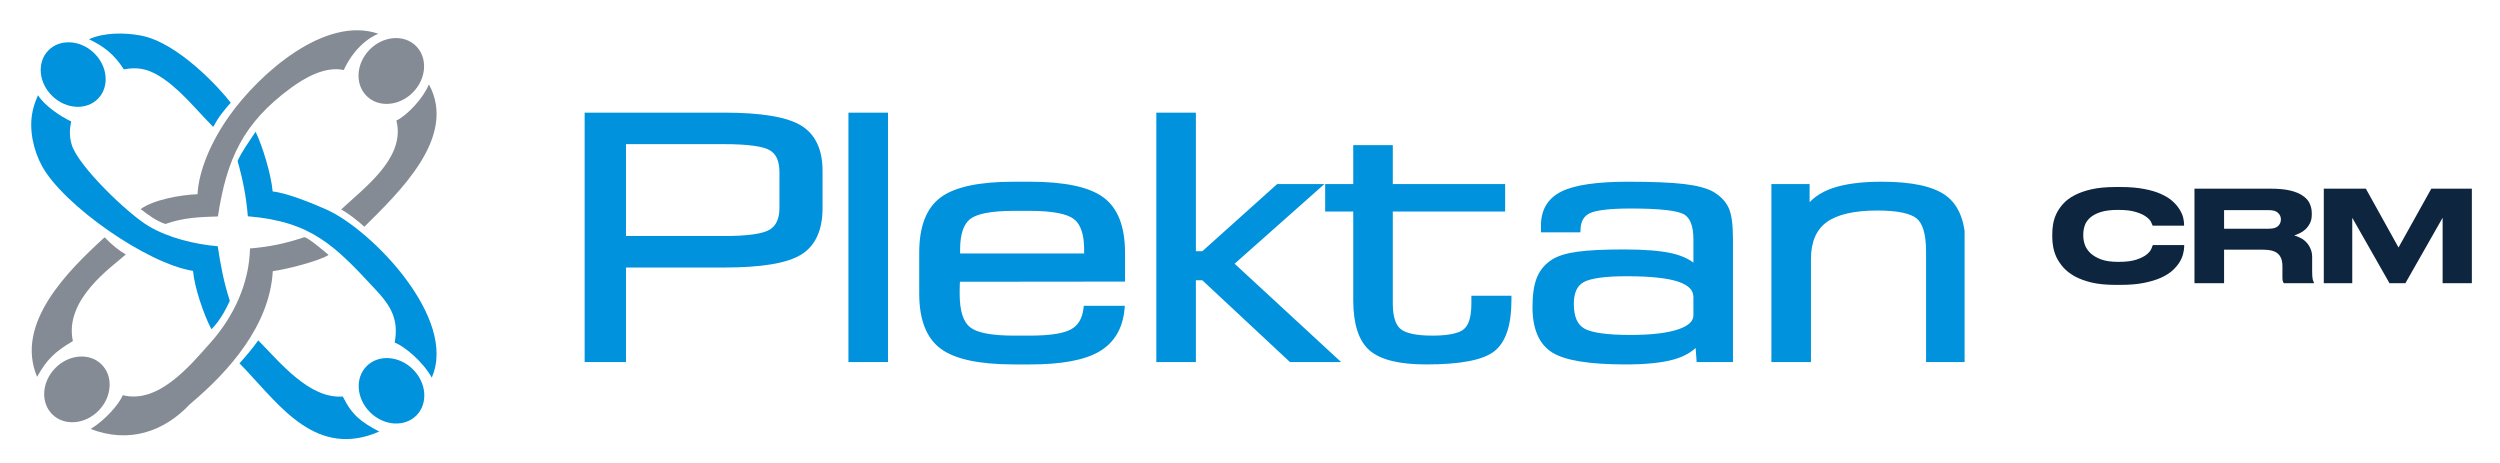 <svg width="270" height="50" viewBox="0 0 270 51" fill="none" xmlns="http://www.w3.org/2000/svg">
	<g clip-path="url(#clip0_286_8366)">
		<g clip-path="url(#clip1_286_8366)">
			<g clip-path="url(#clip2_286_8366)">
				<path
					d="M24.366 40.736C24.14 40.497 23.915 40.26 23.685 40.025C24.436 39.196 25.093 38.404 25.75 37.496C28.138 39.903 31.371 43.968 35.063 43.679C36.095 45.783 37.135 46.511 39.079 47.541C32.228 50.525 28.202 44.795 24.366 40.736ZM7.103 4.324C8.731 3.579 10.977 3.571 12.807 3.914C16.951 4.691 21.628 9.865 22.714 11.316C22.369 11.714 22.023 12.111 21.705 12.531C21.348 13.003 21.071 13.468 20.787 13.983C18.593 11.739 16.989 9.667 14.747 8.316C13.482 7.554 12.349 7.364 10.944 7.647C9.855 5.93 8.676 5.072 7.103 4.324ZM38.732 31.964C34.176 27.052 31.637 24.408 24.601 23.825C24.425 21.671 24.065 19.814 23.472 17.737C23.928 16.708 24.827 15.46 25.459 14.516C26.25 16.149 27.176 19.275 27.337 21.091C28.954 21.261 31.795 22.428 33.296 23.101C38.272 25.333 47.736 35.121 44.862 41.593C43.831 39.766 41.836 38.145 40.782 37.733C41.225 35.239 40.426 33.788 38.732 31.964ZM1.929 18.294C0.959 16.521 0.472 14.21 0.893 12.252C1.036 11.587 1.227 11.066 1.493 10.486C2.137 11.588 3.972 12.842 5.14 13.374C4.955 14.259 4.93 15.035 5.199 15.938C5.896 18.274 11.357 23.533 13.687 24.917C15.864 26.21 18.796 26.917 21.286 27.125C21.633 29.383 21.917 30.934 22.617 33.143C22.142 34.179 21.462 35.412 20.59 36.269C19.729 34.641 18.721 31.642 18.563 29.84C13.531 29.064 4.295 22.616 1.929 18.294Z"
					fill="#0092DC"/>
				<path
					d="M41.058 13.711C41.045 13.635 41.007 13.462 40.965 13.281C42.178 12.695 43.942 10.805 44.548 9.29C47.722 15.106 41.227 21.203 37.438 24.981C36.776 24.371 35.672 23.499 34.886 23.074C37.443 20.671 41.68 17.601 41.058 13.711ZM1.389 41.511C-1.108 35.609 4.822 29.802 8.823 26.14C9.621 26.958 10.37 27.585 11.157 28.033C9.594 29.429 4.338 32.996 5.329 37.575C3.373 38.726 2.445 39.598 1.389 41.511ZM19.059 21.394C19.194 18.811 20.533 15.61 22.591 12.724C25.877 8.115 33.087 1.704 38.97 3.714C36.838 4.649 35.632 6.665 35.172 7.715C33.145 7.272 30.923 8.529 29.344 9.687C24.082 13.548 22.269 17.519 21.305 23.843C19.178 23.914 17.552 23.965 15.525 24.672C14.63 24.402 13.669 23.718 12.792 23.031C14.268 21.972 17.243 21.461 19.059 21.394ZM24.839 27.37C27.033 27.186 28.726 26.83 30.805 26.131C31.097 26.042 33.205 27.817 33.498 28.087C32.393 28.789 28.664 29.711 27.35 29.868C27.02 35.836 22.534 40.916 18.226 44.518C15.39 47.536 11.54 48.892 7.288 47.255C8.862 46.302 10.435 44.512 10.827 43.535C14.75 44.51 18.177 40.348 20.515 37.718C23.046 34.87 24.754 31.217 24.839 27.37Z"
					fill="#858B94"/>
				<path
					d="M83.476 22.903V18.957C83.476 17.658 83.075 16.766 82.265 16.285C81.455 15.805 79.703 15.565 77.002 15.565H65.946V26.314H77.002C79.654 26.314 81.397 26.068 82.232 25.575C83.059 25.083 83.476 24.19 83.476 22.903ZM213.721 25.445V39.887H209.476V27.73C209.476 26.767 209.384 25.974 209.2 25.352C209.025 24.762 208.769 24.33 208.431 24.057C208.082 23.778 207.555 23.565 206.85 23.419C206.121 23.267 205.207 23.191 204.109 23.191C202.81 23.191 201.692 23.302 200.751 23.524C199.83 23.741 199.08 24.063 198.501 24.489C197.936 24.912 197.511 25.454 197.228 26.118C196.939 26.795 196.794 27.602 196.794 28.543V39.887H192.437V39.575V20.276H196.646V22.275C196.855 22.054 197.086 21.85 197.34 21.662C197.856 21.282 198.463 20.971 199.163 20.73C199.851 20.494 200.649 20.315 201.558 20.196C202.462 20.077 203.47 20.018 204.583 20.018C206.257 20.018 207.684 20.146 208.864 20.402C210.068 20.663 211.02 21.06 211.72 21.589C212.43 22.127 212.962 22.866 213.315 23.805C213.5 24.298 213.635 24.845 213.721 25.445ZM62.017 39.575V12.721H77.052C81.062 12.721 83.82 13.17 85.334 14.063C86.848 14.956 87.601 16.55 87.601 18.846V22.903C87.601 25.267 86.856 26.899 85.359 27.804C83.861 28.709 81.094 29.158 77.052 29.158H65.946V39.575H62.017ZM91.076 39.575V12.721H94.808V39.575H91.076ZM102.752 28.235H117.041V27.496C117.041 25.717 116.616 24.51 115.773 23.87C114.922 23.236 113.244 22.916 110.74 22.916H108.988C106.492 22.916 104.831 23.236 103.996 23.87C103.17 24.51 102.752 25.717 102.752 27.496V28.235ZM109.038 39.833C105.265 39.833 102.63 39.279 101.124 38.171C99.626 37.069 98.873 35.124 98.873 32.341V27.841C98.873 25.046 99.618 23.1 101.116 21.992C102.605 20.884 105.232 20.33 108.988 20.33H110.74C114.513 20.33 117.156 20.884 118.662 21.992C120.168 23.1 120.921 25.046 120.921 27.841V30.71L102.752 30.728C102.736 30.919 102.728 31.134 102.72 31.362C102.711 31.596 102.703 31.922 102.703 32.341C102.703 34.305 103.121 35.616 103.955 36.281C104.782 36.952 106.46 37.284 108.988 37.284H110.74C112.991 37.284 114.554 37.038 115.437 36.552C116.313 36.065 116.829 35.216 116.968 33.997H120.872C120.683 36.059 119.8 37.543 118.228 38.46C116.657 39.378 114.177 39.833 110.781 39.833H109.038ZM124.994 39.575V12.721H128.726V27.982H129.871L138.113 20.589H142.377L132.842 29.047L144.243 39.575H139.529L129.871 30.562H128.726V39.575H124.994ZM143.593 22.99V20.589H146.687V16.304H150.419V20.589H162.793V22.99H150.419V33.443C150.419 34.933 150.746 35.949 151.393 36.484C152.039 37.02 153.275 37.284 155.092 37.284C156.901 37.284 158.12 37.026 158.75 36.509C159.38 35.992 159.699 34.97 159.699 33.443V32.889H163.489V33.049C163.489 35.721 162.899 37.518 161.729 38.442C160.551 39.371 158.112 39.833 154.405 39.833C151.515 39.833 149.502 39.341 148.373 38.362C147.252 37.383 146.687 35.61 146.687 33.049V22.99H143.593ZM184.159 34.736V32.735C184.159 31.83 183.545 31.171 182.326 30.753C181.106 30.328 179.158 30.119 176.49 30.119C174.052 30.119 172.415 30.352 171.596 30.814C170.77 31.276 170.361 32.162 170.361 33.474C170.361 34.97 170.794 35.961 171.67 36.459C172.538 36.958 174.281 37.211 176.9 37.211C179.248 37.211 181.041 36.995 182.293 36.57C183.537 36.146 184.159 35.53 184.159 34.736ZM184.347 37.574C183.774 38.368 182.858 38.94 181.605 39.298C180.345 39.655 178.61 39.833 176.384 39.833C172.439 39.833 169.788 39.408 168.446 38.559C167.103 37.709 166.432 36.133 166.432 33.818C166.432 32.483 166.588 31.436 166.899 30.679C167.21 29.922 167.725 29.312 168.446 28.856C169.051 28.469 169.943 28.198 171.122 28.038C172.3 27.871 173.986 27.791 176.196 27.791C178.479 27.791 180.231 27.933 181.434 28.216C182.645 28.499 183.553 28.967 184.159 29.632V26.357C184.159 24.806 183.758 23.802 182.964 23.34C182.162 22.885 180.157 22.657 176.949 22.657C174.616 22.657 173.061 22.842 172.292 23.211C171.531 23.574 171.13 24.264 171.097 25.28H167.365V24.843C167.365 23.217 168.061 22.06 169.46 21.37C170.86 20.675 173.274 20.33 176.695 20.33C179.363 20.33 181.393 20.416 182.784 20.582C184.175 20.749 185.206 21.02 185.877 21.395C186.614 21.826 187.13 22.362 187.432 23.002C187.735 23.636 187.891 24.732 187.891 26.283V39.575H184.494L184.347 37.574ZM192.749 39.575V20.589H196.334V23.187C196.948 22.208 197.922 21.487 199.264 21.026C200.606 20.564 202.374 20.33 204.583 20.33C207.89 20.33 210.206 20.835 211.532 21.838C212.857 22.842 213.521 24.609 213.521 27.133V39.575H209.788V27.73C209.788 25.748 209.404 24.442 208.626 23.815C207.849 23.193 206.343 22.879 204.109 22.879C201.465 22.879 199.542 23.334 198.315 24.239C197.095 25.15 196.481 26.579 196.481 28.543V39.575H192.749ZM83.163 22.903V18.957C83.163 18.352 83.073 17.846 82.89 17.442C82.716 17.057 82.454 16.76 82.106 16.554C81.737 16.335 81.135 16.168 80.301 16.054C79.442 15.936 78.343 15.878 77.002 15.878H66.258V26.001H77.002C79.598 26.001 81.288 25.77 82.073 25.307C82.431 25.094 82.701 24.792 82.881 24.404C83.069 24.001 83.163 23.5 83.163 22.903ZM83.788 18.957V22.903C83.788 23.592 83.674 24.181 83.448 24.668C83.213 25.171 82.861 25.563 82.392 25.843L82.391 25.844C81.506 26.365 79.71 26.626 77.002 26.626H65.633V15.253H77.002C78.363 15.253 79.49 15.314 80.384 15.436C81.303 15.562 81.983 15.756 82.424 16.017C82.885 16.29 83.23 16.681 83.459 17.186C83.679 17.673 83.788 18.264 83.788 18.957ZM61.705 39.575V12.408H77.052C79.067 12.408 80.775 12.522 82.174 12.749C83.596 12.979 84.702 13.328 85.493 13.794C86.304 14.273 86.912 14.94 87.317 15.795C87.715 16.635 87.913 17.653 87.913 18.846V22.903C87.913 24.129 87.717 25.171 87.324 26.03C86.924 26.906 86.323 27.586 85.52 28.071C84.737 28.544 83.634 28.896 82.21 29.128C80.806 29.357 79.086 29.471 77.052 29.471H66.258V39.887H61.705V39.575ZM62.33 13.033V39.262H65.633V28.846H77.052C79.06 28.846 80.746 28.735 82.109 28.513C83.453 28.294 84.482 27.969 85.197 27.536C85.892 27.117 86.412 26.528 86.758 25.771C87.112 24.998 87.288 24.042 87.288 22.903V18.846C87.288 17.744 87.11 16.815 86.753 16.061C86.403 15.322 85.877 14.745 85.175 14.331C84.451 13.904 83.418 13.582 82.076 13.364C80.717 13.144 79.042 13.033 77.052 13.033H62.33ZM90.764 39.575V12.408H95.121V39.887H90.764V39.575ZM91.389 13.033V39.262H94.496V13.033H91.389ZM103.065 27.922H116.729V27.496C116.729 26.641 116.629 25.93 116.43 25.361C116.239 24.816 115.958 24.402 115.588 24.12C115.2 23.831 114.609 23.611 113.816 23.461C113 23.306 111.974 23.228 110.74 23.228H108.988C107.76 23.228 106.741 23.306 105.931 23.461C105.146 23.611 104.564 23.83 104.186 24.116C103.823 24.398 103.546 24.813 103.359 25.36C103.163 25.93 103.065 26.642 103.065 27.496V27.922ZM117.041 28.547H102.44V27.496C102.44 26.573 102.55 25.794 102.768 25.157C102.996 24.494 103.342 23.982 103.806 23.623L103.808 23.622C104.266 23.275 104.934 23.016 105.814 22.848C106.666 22.685 107.724 22.603 108.988 22.603H110.74C112.007 22.603 113.071 22.685 113.931 22.848C114.818 23.016 115.495 23.274 115.959 23.62L115.961 23.622C116.433 23.981 116.786 24.492 117.018 25.156C117.242 25.794 117.354 26.574 117.354 27.496V28.547H117.041ZM109.038 40.146C107.132 40.146 105.509 40.005 104.167 39.723C102.804 39.436 101.728 39.003 100.939 38.422C100.141 37.835 99.543 37.026 99.146 35.997C98.756 34.988 98.561 33.769 98.561 32.341V27.841C98.561 26.405 98.754 25.183 99.141 24.173C99.536 23.142 100.132 22.332 100.93 21.742C101.711 21.161 102.781 20.727 104.138 20.441C105.473 20.159 107.091 20.018 108.988 20.018H110.74C112.646 20.018 114.271 20.159 115.615 20.441C116.98 20.727 118.058 21.161 118.846 21.741C119.648 22.331 120.248 23.141 120.647 24.172C121.038 25.184 121.233 26.407 121.233 27.841V31.02L103.044 31.039L103.031 31.372C103.027 31.494 103.022 31.634 103.02 31.787C103.017 31.91 103.016 32.088 103.016 32.341C103.016 33.294 103.115 34.081 103.313 34.704C103.502 35.299 103.781 35.743 104.149 36.037L104.152 36.039C104.524 36.341 105.105 36.571 105.893 36.728C106.712 36.891 107.744 36.972 108.988 36.972H110.74C111.852 36.972 112.789 36.912 113.549 36.794C114.296 36.677 114.875 36.505 115.287 36.278C115.677 36.062 115.987 35.764 116.214 35.386C116.445 35 116.594 34.525 116.658 33.962L116.69 33.684H121.213L121.182 34.025C121.083 35.104 120.801 36.034 120.337 36.817C119.868 37.607 119.217 38.245 118.386 38.73C117.57 39.206 116.523 39.562 115.245 39.797C113.982 40.03 112.494 40.146 110.781 40.146H109.038ZM104.294 39.112C105.589 39.385 107.17 39.521 109.038 39.521H110.781C112.464 39.521 113.914 39.409 115.133 39.184C116.336 38.963 117.315 38.632 118.071 38.191C118.81 37.759 119.387 37.195 119.8 36.499C120.169 35.878 120.41 35.148 120.523 34.309H117.239C117.15 34.844 116.986 35.309 116.748 35.705C116.464 36.181 116.076 36.553 115.589 36.824L115.588 36.825C115.114 37.086 114.467 37.281 113.645 37.409C112.842 37.534 111.874 37.597 110.74 37.597H108.988C107.705 37.597 106.633 37.512 105.774 37.341C104.886 37.164 104.215 36.892 103.761 36.525C103.295 36.154 102.948 35.61 102.72 34.892C102.5 34.203 102.391 33.352 102.391 32.341C102.391 32.175 102.393 31.98 102.397 31.777C102.4 31.605 102.404 31.464 102.408 31.351L102.422 31.017C102.427 30.894 102.434 30.785 102.441 30.701L102.466 30.417L120.608 30.399V27.841C120.608 26.48 120.427 25.332 120.066 24.396C119.711 23.479 119.182 22.762 118.478 22.244C117.761 21.716 116.764 21.318 115.488 21.051C114.191 20.779 112.608 20.643 110.74 20.643H108.988C107.129 20.643 105.554 20.779 104.265 21.051C102.997 21.318 102.009 21.716 101.301 22.243C100.602 22.76 100.076 23.477 99.725 24.395C99.365 25.333 99.186 26.481 99.186 27.841V32.341C99.186 33.695 99.366 34.839 99.727 35.773C100.08 36.688 100.608 37.404 101.308 37.919C102.025 38.447 103.02 38.845 104.294 39.112ZM124.681 39.575V12.408H129.038V27.67H129.754L137.995 20.276H143.198L133.306 29.052L145.041 39.887H139.406L129.749 30.874H129.038V39.887H124.681V39.575ZM125.306 13.033V39.262H128.413V30.249H129.993L139.651 39.262H143.444L132.378 29.043L141.555 20.901H138.23L129.989 28.295H128.413V13.033H125.306ZM143.281 22.99V20.276H146.374V15.991H150.731V20.276H163.106V23.302H150.731V33.443C150.731 34.156 150.808 34.751 150.959 35.225C151.103 35.674 151.314 36.014 151.592 36.244C151.876 36.479 152.302 36.658 152.869 36.78C153.463 36.908 154.205 36.972 155.092 36.972C155.976 36.972 156.712 36.91 157.298 36.785C157.859 36.666 158.277 36.494 158.552 36.268C158.82 36.049 159.024 35.713 159.164 35.261C159.312 34.782 159.387 34.176 159.387 33.443V32.576H163.801V33.049C163.801 34.417 163.649 35.566 163.344 36.497C163.032 37.455 162.557 38.185 161.922 38.686C161.292 39.183 160.342 39.551 159.072 39.792C157.831 40.028 156.275 40.146 154.405 40.146C152.939 40.146 151.689 40.019 150.657 39.768C149.602 39.51 148.772 39.12 148.169 38.597L148.168 38.596C147.563 38.068 147.11 37.332 146.811 36.391C146.52 35.475 146.374 34.361 146.374 33.049V23.302H143.281V22.99ZM143.906 20.901V22.677H146.999V33.049C146.999 34.297 147.136 35.348 147.407 36.203C147.67 37.034 148.061 37.675 148.577 38.126C149.104 38.583 149.847 38.929 150.804 39.162C151.782 39.401 152.983 39.521 154.405 39.521C156.241 39.521 157.759 39.407 158.958 39.18C160.128 38.958 160.988 38.63 161.536 38.198C162.072 37.775 162.477 37.144 162.751 36.305C163.023 35.472 163.165 34.438 163.176 33.201H160.012V33.443C160.012 34.235 159.927 34.902 159.76 35.444C159.583 36.015 159.312 36.451 158.948 36.749C158.593 37.04 158.086 37.256 157.428 37.396C156.795 37.53 156.016 37.597 155.092 37.597C154.163 37.597 153.377 37.528 152.738 37.39C152.071 37.246 151.556 37.025 151.194 36.725C150.824 36.418 150.547 35.981 150.366 35.415C150.193 34.875 150.106 34.217 150.106 33.443V22.677H162.481V20.901H150.106V16.616H146.999V20.901H143.906ZM183.846 34.736V32.735C183.846 32.363 183.721 32.042 183.471 31.773C183.202 31.482 182.786 31.241 182.224 31.048L182.223 31.047C181.637 30.843 180.868 30.689 179.918 30.586C178.961 30.483 177.818 30.431 176.49 30.431C175.284 30.431 174.281 30.488 173.482 30.602C172.702 30.713 172.123 30.874 171.749 31.085L171.748 31.086C171.394 31.284 171.129 31.574 170.952 31.956C170.766 32.357 170.673 32.863 170.673 33.474C170.673 34.18 170.773 34.76 170.973 35.216C171.163 35.65 171.446 35.974 171.824 36.188L171.825 36.19C172.223 36.419 172.84 36.594 173.676 36.714C174.53 36.836 175.605 36.898 176.9 36.898C178.064 36.898 179.087 36.845 179.971 36.74C180.848 36.635 181.588 36.48 182.193 36.275C182.769 36.078 183.196 35.843 183.473 35.571C183.722 35.326 183.846 35.047 183.846 34.736ZM184.471 32.735V34.736C184.471 35.22 184.284 35.647 183.91 36.015C183.565 36.354 183.059 36.638 182.393 36.866C181.746 37.085 180.963 37.25 180.044 37.36C179.132 37.468 178.084 37.523 176.9 37.523C175.579 37.523 174.475 37.459 173.588 37.331C172.677 37.201 171.986 37 171.516 36.73C171.019 36.447 170.647 36.026 170.401 35.465C170.166 34.927 170.048 34.264 170.048 33.474C170.048 32.773 170.16 32.18 170.385 31.695C170.619 31.191 170.972 30.806 171.445 30.542C171.89 30.292 172.541 30.105 173.394 29.984C174.227 29.866 175.26 29.806 176.49 29.806C177.831 29.806 178.996 29.859 179.984 29.966C180.98 30.074 181.795 30.238 182.427 30.458C183.084 30.683 183.585 30.98 183.928 31.35C184.29 31.741 184.471 32.202 184.471 32.735ZM184.09 38.333C183.883 38.526 183.652 38.703 183.397 38.863C182.913 39.167 182.344 39.412 181.691 39.598C181.044 39.781 180.277 39.918 179.389 40.009C178.503 40.1 177.502 40.146 176.384 40.146C174.399 40.146 172.733 40.038 171.389 39.822C170.023 39.603 168.986 39.269 168.28 38.822C167.553 38.363 167.009 37.709 166.649 36.86C166.296 36.031 166.12 35.017 166.12 33.818C166.12 33.137 166.16 32.526 166.24 31.987C166.321 31.44 166.445 30.964 166.611 30.56C166.779 30.151 167.003 29.78 167.282 29.452C167.559 29.125 167.891 28.839 168.277 28.594C168.603 28.385 169.003 28.209 169.479 28.064C169.941 27.923 170.475 27.811 171.079 27.729C171.675 27.645 172.401 27.582 173.257 27.541C174.12 27.499 175.098 27.479 176.196 27.479C177.344 27.479 178.361 27.515 179.246 27.587C180.134 27.659 180.888 27.767 181.504 27.912C182.134 28.059 182.689 28.256 183.166 28.504C183.413 28.632 183.64 28.774 183.846 28.929V26.357C183.846 25.622 183.754 25.022 183.569 24.557C183.398 24.121 183.143 23.805 182.808 23.61C182.444 23.404 181.782 23.247 180.825 23.138C179.837 23.026 178.545 22.97 176.949 22.97C175.793 22.97 174.833 23.015 174.07 23.106C173.327 23.194 172.778 23.323 172.426 23.492C172.103 23.647 171.857 23.869 171.69 24.158C171.517 24.458 171.423 24.835 171.408 25.289L171.399 25.592H167.053V24.843C167.053 23.973 167.242 23.223 167.621 22.594C168.001 21.964 168.568 21.463 169.322 21.091C170.052 20.728 171.037 20.458 172.276 20.281C173.498 20.105 174.972 20.018 176.695 20.018C178.017 20.018 179.196 20.04 180.23 20.083C181.259 20.125 182.123 20.189 182.821 20.272C183.529 20.357 184.149 20.469 184.68 20.609C185.222 20.751 185.672 20.923 186.03 21.123L186.035 21.127C186.429 21.357 186.764 21.616 187.042 21.904C187.325 22.196 187.549 22.518 187.714 22.869C187.88 23.217 188.004 23.681 188.085 24.261C188.163 24.824 188.203 25.499 188.203 26.283V39.887H184.204L184.09 38.333ZM183.065 38.336C183.489 38.07 183.832 37.756 184.094 37.392L184.595 36.697L184.784 39.262H187.578V26.283C187.578 25.521 187.541 24.875 187.467 24.346C187.395 23.828 187.289 23.424 187.152 23.136L187.15 23.135C187.014 22.846 186.828 22.579 186.593 22.336C186.355 22.09 186.066 21.866 185.725 21.667C185.412 21.492 185.011 21.34 184.521 21.212C184.022 21.081 183.43 20.974 182.747 20.892C182.054 20.81 181.206 20.747 180.206 20.705C179.211 20.664 178.041 20.643 176.695 20.643C174.997 20.643 173.553 20.728 172.364 20.898C171.19 21.067 170.268 21.317 169.598 21.65C168.954 21.967 168.473 22.39 168.156 22.917C167.837 23.445 167.678 24.087 167.678 24.843V24.967H170.807C170.853 24.537 170.968 24.163 171.151 23.846C171.383 23.444 171.719 23.139 172.158 22.929C172.575 22.73 173.189 22.582 173.997 22.486C174.787 22.392 175.772 22.345 176.949 22.345C178.561 22.345 179.876 22.402 180.893 22.518C181.938 22.637 182.68 22.821 183.118 23.069L183.12 23.071C183.58 23.338 183.923 23.757 184.149 24.327C184.364 24.867 184.471 25.543 184.471 26.357V30.439L183.928 29.842C183.65 29.537 183.301 29.276 182.881 29.058C182.45 28.835 181.944 28.656 181.363 28.52C180.777 28.382 180.054 28.278 179.197 28.209C178.333 28.139 177.332 28.104 176.196 28.104C175.083 28.104 174.114 28.124 173.287 28.163C172.453 28.204 171.746 28.265 171.164 28.347C170.589 28.425 170.088 28.529 169.659 28.66C169.242 28.787 168.894 28.94 168.614 29.119L168.612 29.12C168.28 29.33 167.995 29.575 167.758 29.855C167.52 30.134 167.33 30.449 167.187 30.797C167.042 31.151 166.932 31.577 166.858 32.077C166.782 32.584 166.745 33.164 166.745 33.818C166.745 34.935 166.904 35.867 167.222 36.616C167.533 37.346 167.996 37.906 168.612 38.295C169.247 38.697 170.206 39.001 171.487 39.207C172.79 39.416 174.423 39.521 176.384 39.521C177.492 39.521 178.472 39.477 179.325 39.389C180.175 39.302 180.907 39.171 181.52 38.998C182.119 38.827 182.635 38.606 183.065 38.336ZM193.062 20.901V39.262H196.169V28.543C196.169 27.519 196.331 26.63 196.654 25.874C196.982 25.105 197.474 24.478 198.128 23.989L198.13 23.988C198.778 23.51 199.604 23.152 200.61 22.916C201.599 22.683 202.764 22.566 204.109 22.566C205.244 22.566 206.2 22.647 206.976 22.808C207.778 22.974 208.392 23.229 208.821 23.572C209.261 23.926 209.586 24.462 209.798 25.176C210 25.859 210.101 26.71 210.101 27.73V39.262H213.208V27.133C213.208 25.907 213.049 24.87 212.732 24.025C212.421 23.199 211.958 22.552 211.344 22.087C210.717 21.613 209.846 21.254 208.732 21.012C207.597 20.766 206.214 20.643 204.583 20.643C203.487 20.643 202.506 20.7 201.639 20.814C200.777 20.927 200.019 21.096 199.365 21.321C198.723 21.542 198.172 21.823 197.711 22.162C197.255 22.499 196.884 22.896 196.598 23.353L196.021 24.271V20.901H193.062Z"
					fill="#0092DC"/>
				<path
					d="M8.123 10.845C9.381 9.526 9.165 7.278 7.641 5.824C6.117 4.37 3.861 4.261 2.603 5.581C1.344 6.9 1.56 9.148 3.084 10.602C4.608 12.056 6.864 12.165 8.123 10.845Z"
					fill="#0092DC"/>
				<path
					d="M43.183 45.755C44.476 44.438 44.291 42.16 42.77 40.667C41.249 39.173 38.968 39.03 37.675 40.346C36.382 41.663 36.567 43.941 38.088 45.434C39.609 46.928 41.89 47.071 43.183 45.755Z"
					fill="#0092DC"/>
				<path
					d="M8.464 40.122C7.139 38.836 4.859 39.034 3.373 40.565C1.887 42.096 1.756 44.38 3.081 45.666C4.407 46.953 6.686 46.755 8.172 45.224C9.659 43.693 9.789 41.409 8.464 40.122Z"
					fill="#858B94"/>
				<path
					d="M43.102 5.043C41.775 3.754 39.492 3.952 38.003 5.486C36.514 7.019 36.383 9.307 37.711 10.596C39.038 11.885 41.321 11.687 42.81 10.153C44.299 8.619 44.43 6.331 43.102 5.043Z"
					fill="#858B94"/>
			</g>
		</g>
	</g>
	<path
		d="M230.351 31.382C229.343 31.382 228.47 31.298 227.733 31.13C227.005 30.953 226.38 30.724 225.857 30.444C225.344 30.155 224.924 29.828 224.597 29.464C224.28 29.1 224.028 28.727 223.841 28.344C223.664 27.952 223.542 27.569 223.477 27.196C223.412 26.813 223.379 26.468 223.379 26.16V25.754C223.379 25.437 223.407 25.091 223.463 24.718C223.528 24.335 223.645 23.957 223.813 23.584C223.99 23.201 224.238 22.833 224.555 22.478C224.872 22.114 225.288 21.797 225.801 21.526C226.324 21.246 226.954 21.022 227.691 20.854C228.438 20.686 229.324 20.602 230.351 20.602H230.925C231.933 20.602 232.806 20.677 233.543 20.826C234.28 20.966 234.906 21.157 235.419 21.4C235.932 21.633 236.348 21.899 236.665 22.198C236.992 22.497 237.244 22.8 237.421 23.108C237.608 23.407 237.734 23.696 237.799 23.976C237.864 24.256 237.897 24.499 237.897 24.704V24.858H234.439C234.42 24.793 234.364 24.667 234.271 24.48C234.187 24.284 234.01 24.088 233.739 23.892C233.478 23.687 233.1 23.509 232.605 23.36C232.12 23.201 231.462 23.122 230.631 23.122C229.847 23.122 229.208 23.201 228.713 23.36C228.218 23.519 227.826 23.729 227.537 23.99C227.257 24.242 227.061 24.531 226.949 24.858C226.846 25.175 226.795 25.497 226.795 25.824V25.992C226.795 26.3 226.851 26.622 226.963 26.958C227.084 27.294 227.29 27.602 227.579 27.882C227.878 28.162 228.274 28.395 228.769 28.582C229.273 28.759 229.903 28.848 230.659 28.848C231.499 28.848 232.166 28.764 232.661 28.596C233.156 28.428 233.534 28.237 233.795 28.022C234.056 27.798 234.224 27.588 234.299 27.392C234.383 27.187 234.434 27.056 234.453 27H237.911V27.154C237.911 27.369 237.874 27.625 237.799 27.924C237.734 28.223 237.608 28.531 237.421 28.848C237.234 29.156 236.978 29.464 236.651 29.772C236.324 30.071 235.9 30.341 235.377 30.584C234.864 30.817 234.238 31.009 233.501 31.158C232.773 31.307 231.914 31.382 230.925 31.382H230.351ZM242.305 25.194H247.247C247.714 25.194 248.05 25.096 248.255 24.9C248.46 24.704 248.563 24.461 248.563 24.172V24.158C248.563 23.887 248.46 23.654 248.255 23.458C248.059 23.253 247.723 23.15 247.247 23.15H242.305V25.194ZM242.305 31.2H239.043V20.784H247.443C248.311 20.784 249.034 20.854 249.613 20.994C250.192 21.134 250.654 21.33 250.999 21.582C251.354 21.825 251.601 22.109 251.741 22.436C251.89 22.763 251.965 23.113 251.965 23.486V23.654C251.965 24.027 251.895 24.345 251.755 24.606C251.624 24.867 251.456 25.091 251.251 25.278C251.055 25.455 250.845 25.595 250.621 25.698C250.397 25.801 250.201 25.88 250.033 25.936C250.294 26.011 250.546 26.113 250.789 26.244C251.032 26.375 251.242 26.543 251.419 26.748C251.596 26.944 251.736 27.173 251.839 27.434C251.951 27.695 252.007 27.994 252.007 28.33V29.856C252.007 30.276 252.026 30.575 252.063 30.752C252.11 30.92 252.156 31.046 252.203 31.13V31.2H248.885C248.838 31.135 248.801 31.055 248.773 30.962C248.745 30.869 248.731 30.729 248.731 30.542V29.338C248.731 28.703 248.568 28.241 248.241 27.952C247.924 27.653 247.364 27.504 246.561 27.504H242.305V31.2ZM253.289 20.784H257.923L261.521 27.266L265.133 20.784H269.599V31.2H266.379V23.99L262.277 31.2H260.527L256.425 23.99V31.2H253.289V20.784Z"
		fill="#0D253E"/>
	<defs>
		<clipPath id="clip0_286_8366">
			<rect width="215.002" height="50" fill="white" transform="translate(-0.001 0.7)"/>
		</clipPath>
		<clipPath id="clip1_286_8366">
			<rect width="215.002" height="50" fill="white" transform="translate(-0.001 0.7)"/>
		</clipPath>
		<clipPath id="clip2_286_8366">
			<rect width="215.002" height="50" fill="white" transform="translate(-0.001 0.7)"/>
		</clipPath>
	</defs>
</svg>
